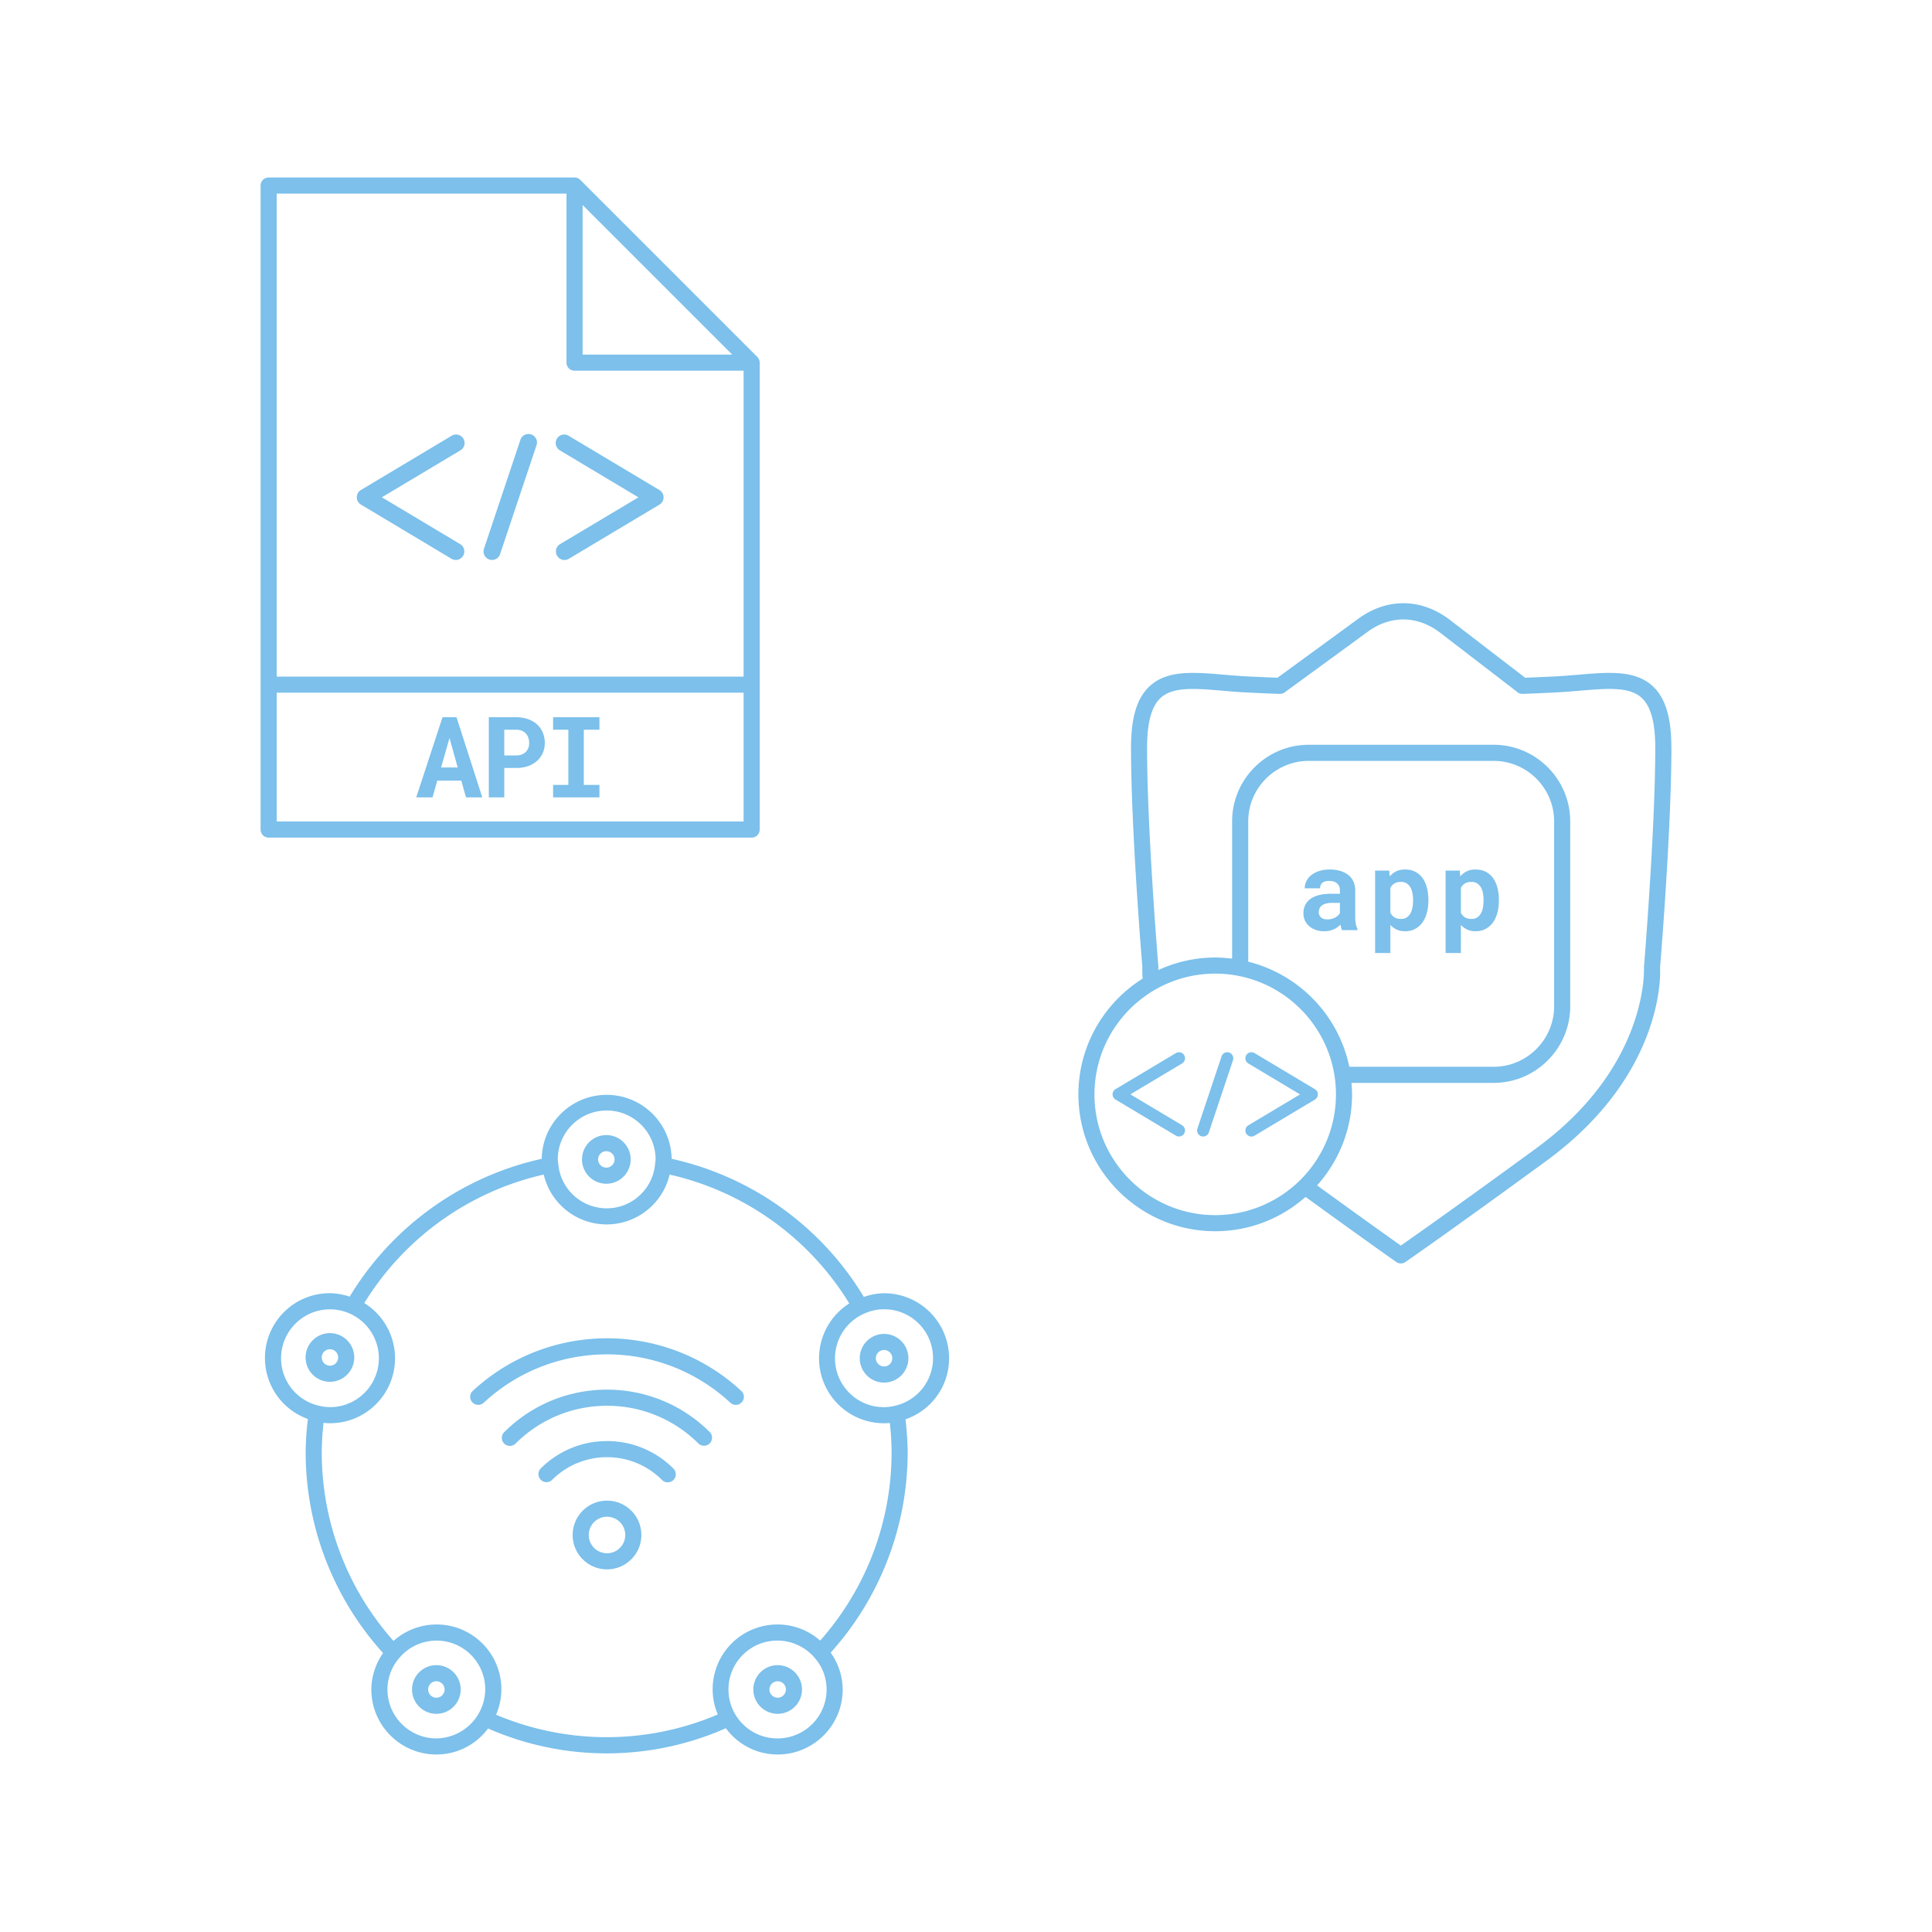 <svg viewBox="0 0 600 600" xmlns="http://www.w3.org/2000/svg"><g fill="#7cc0eb"><path d="m235.195 110.855-55-55a2.537 2.537 0 0 0-1.765-.73h-95a2.5 2.5 0 0 0-2.5 2.5v200a2.5 2.5 0 0 0 2.5 2.5h150a2.5 2.5 0 0 0 2.5-2.5v-145a2.537 2.537 0 0 0-.735-1.77ZM180.93 63.66l46.465 46.465H180.93V63.66Zm-5-3.535v52.5a2.5 2.5 0 0 0 2.5 2.5h52.5v95h-145v-150h90Zm-90 195v-40h145v40h-145Z"></path><path d="m137.43 222.74-8.165 24.885h5.06l1.47-5.195h7.47l1.45 5.195h5.06l-8-24.885h-4.345Zm-.445 15.605 2.615-9.16 2.545 9.16h-5.16ZM166.775 224.975a8.068 8.068 0 0 0-2.795-1.64 10.639 10.639 0 0 0-3.675-.595h-8.5v24.885h4.805V238.5h3.705a10.983 10.983 0 0 0 3.675-.58 8.347 8.347 0 0 0 2.795-1.62 7.01 7.01 0 0 0 1.775-2.45 7.522 7.522 0 0 0 .625-3.095 8.171 8.171 0 0 0-.625-3.26 7.009 7.009 0 0 0-1.785-2.52Zm-2.68 7.26a3.389 3.389 0 0 1-.755 1.22 3.546 3.546 0 0 1-1.255.84 4.686 4.686 0 0 1-1.78.31H156.6v-7.98h3.705a4.5 4.5 0 0 1 1.78.32c.478.203.906.506 1.255.89.341.383.598.832.755 1.32.168.523.251 1.07.245 1.62.004.497-.079.991-.245 1.46ZM171.77 226.62h4.735v17.145h-4.735v3.86h14.39v-3.86h-4.855V226.62h4.855v-3.88h-14.39v3.88zM140.2 173.525a2.646 2.646 0 1 0 2.71-4.546l-24.32-14.54 24.34-14.545a2.645 2.645 0 1 0-2.71-4.541l-28.125 16.815a2.64 2.64 0 0 0 0 4.54l28.105 16.815ZM173.03 172.625a2.644 2.644 0 0 0 3.626.917l.004-.002 28.125-16.815a2.64 2.64 0 0 0 0-4.54L176.66 135.37a2.645 2.645 0 1 0-2.709 4.54l24.32 14.545-24.34 14.525a2.655 2.655 0 0 0-.9 3.645ZM151.965 173.765a2.645 2.645 0 0 0 3.34-1.67l11.25-33.63a2.646 2.646 0 1 0-5-1.681l-11.25 33.63a2.65 2.65 0 0 0 1.66 3.35Z"></path></g><g fill="#7cc0eb"><path d="M416.795 288.859c-.115-.23-.215-.49-.295-.785s-.145-.61-.205-.94c-.265.29-.565.555-.91.805s-.72.47-1.135.66c-.415.185-.875.335-1.375.445s-1.045.16-1.62.16c-.945 0-1.815-.135-2.605-.41s-1.475-.655-2.04-1.145a5.351 5.351 0 0 1-1.34-1.755 5.193 5.193 0 0 1-.48-2.21c0-1.955.73-3.455 2.185-4.52 1.45-1.065 3.62-1.6 6.5-1.6h2.65v-1.095c0-.89-.29-1.59-.875-2.11-.575-.52-1.415-.775-2.51-.775-.965 0-1.675.21-2.12.625s-.665.97-.665 1.665H405.2c0-.785.175-1.535.52-2.235.345-.71.855-1.33 1.525-1.865.665-.535 1.48-.96 2.44-1.275s2.065-.47 3.305-.47c1.12 0 2.16.135 3.12.41s1.795.68 2.505 1.215c.71.53 1.26 1.205 1.66 2.02.395.815.595 1.76.595 2.83v7.93c0 .985.065 1.805.185 2.46a6.42 6.42 0 0 0 .545 1.67v.295h-4.805Zm-4.53-3.33c.48 0 .925-.06 1.335-.175.41-.11.78-.26 1.11-.44.33-.185.615-.39.86-.625.235-.235.425-.47.56-.715v-3.175h-2.425c-.74 0-1.37.07-1.895.21s-.95.34-1.285.6c-.33.255-.575.56-.735.925a2.887 2.887 0 0 0-.235 1.165c0 .64.225 1.17.675 1.59s1.13.635 2.04.635l-.005.005ZM443.59 279.784c0 1.345-.16 2.59-.475 3.74s-.77 2.145-1.38 2.985c-.61.835-1.365 1.495-2.265 1.975s-1.935.72-3.095.72c-.985 0-1.86-.17-2.61-.515s-1.405-.82-1.97-1.435v8.715h-4.745v-25.6h4.39l.17 1.81a6.062 6.062 0 0 1 2.015-1.59c.775-.37 1.68-.56 2.72-.56 1.17 0 2.205.225 3.105.675.905.45 1.66 1.09 2.275 1.915s1.08 1.815 1.39 2.975.475 2.435.475 3.84v.35Zm-4.755-.36c0-.775-.07-1.5-.21-2.18s-.365-1.265-.67-1.765a3.403 3.403 0 0 0-1.16-1.165c-.475-.29-1.045-.43-1.72-.43-.83 0-1.51.16-2.04.49-.525.32-.94.78-1.24 1.375v7.725c.3.575.715 1.045 1.24 1.39.53.345 1.22.52 2.08.52.67 0 1.24-.15 1.715-.45.475-.295.86-.7 1.155-1.21.295-.515.51-1.11.645-1.785s.205-1.395.205-2.16v-.355ZM465.485 279.784c0 1.345-.16 2.59-.475 3.74s-.77 2.145-1.38 2.985c-.61.835-1.365 1.495-2.265 1.975s-1.935.72-3.095.72c-.985 0-1.86-.17-2.61-.515s-1.405-.82-1.97-1.435v8.715h-4.745v-25.6h4.39l.17 1.81a6.062 6.062 0 0 1 2.015-1.59c.775-.37 1.68-.56 2.72-.56 1.17 0 2.205.225 3.105.675.905.45 1.66 1.09 2.275 1.915s1.08 1.815 1.39 2.975.475 2.435.475 3.84v.35Zm-4.755-.36c0-.775-.07-1.5-.21-2.18s-.365-1.265-.67-1.765a3.403 3.403 0 0 0-1.16-1.165c-.475-.29-1.045-.43-1.72-.43-.83 0-1.51.16-2.04.49-.525.32-.94.78-1.24 1.375v7.725c.3.575.715 1.045 1.24 1.39.53.345 1.22.52 2.08.52.67 0 1.24-.15 1.715-.45.475-.295.86-.7 1.155-1.21.295-.515.51-1.11.645-1.785s.205-1.395.205-2.16v-.355Z"></path><path d="M519.06 232.234c0-9.425-1.85-15.52-5.83-19.175-5.455-5.01-13.625-4.315-23.075-3.52-2.39.2-4.885.41-7.45.54-3.03.145-6.055.28-9.065.39l-23.31-17.915c-8.865-6.805-19.5-6.96-28.465-.425l-25.12 18.345a812.028 812.028 0 0 1-9.135-.395c-2.57-.13-5.065-.34-7.45-.54-9.475-.805-17.63-1.49-23.08 3.525-3.98 3.655-5.83 9.745-5.83 19.17 0 25.78 3.49 67.89 3.52 67.94 0 .07-.075 1.46.08 3.745-11.955 7.53-19.94 20.81-19.94 35.95 0 23.435 19.065 42.5 42.5 42.5 10.75 0 20.555-4.045 28.045-10.655 19.9 14.435 28.07 20.145 28.15 20.205a2.496 2.496 0 0 0 2.84.015c.12-.085 12.535-8.595 43.645-31.3 37.23-27.185 35.545-59.115 35.455-60.09.035-.425 3.525-42.535 3.525-68.315l-.01.005ZM339.9 339.869c0-20.68 16.82-37.5 37.5-37.5 2.57 0 5.08.26 7.505.755l.075.015c17.055 3.515 29.915 18.645 29.915 36.73 0 20.68-16.82 37.5-37.5 37.5s-37.5-16.82-37.5-37.5h.005Zm47.75-41.2v-43.57c0-10.365 8.435-18.8 18.8-18.8h57.4c10.365 0 18.8 8.435 18.8 18.8v57.395c0 10.365-8.435 18.805-18.8 18.805h-44.82c-3.29-16.005-15.62-28.705-31.385-32.635l.005.005Zm89.48 57.92c-25.165 18.375-38.055 27.42-42.095 30.23-3.04-2.15-11.23-7.97-26-18.68 6.73-7.52 10.86-17.415 10.86-28.275 0-1.205-.08-2.385-.18-3.565h44.13c13.125 0 23.8-10.68 23.8-23.805v-57.395c0-13.125-10.675-23.8-23.8-23.8h-57.4c-13.125 0-23.8 10.675-23.8 23.8v42.625c-1.725-.215-3.47-.36-5.25-.36-6.305 0-12.275 1.42-17.665 3.895 0-.565.01-.98.01-1.135-.035-.42-3.505-42.325-3.505-67.895 0-7.815 1.375-12.885 4.215-15.495 3.84-3.52 10.64-2.95 19.27-2.22 2.445.21 5 .425 7.63.55 3.36.165 6.72.31 10.06.435.63-.015 1.115-.15 1.565-.48l25.825-18.855c7.07-5.17 15.48-5.03 22.47.345l23.74 18.245c.48.485 1.075.745 1.865.735 3.345-.12 6.7-.27 10.065-.435 2.63-.125 5.185-.34 7.63-.55 8.635-.72 15.44-1.295 19.27 2.22 2.835 2.605 4.215 7.675 4.215 15.495 0 25.57-3.47 67.475-3.51 68.265.02.305 1.475 30.625-33.42 56.095l.005.01Z"></path><path d="M367.76 327.694c-.53-.89-1.68-1.165-2.575-.65l-18.75 11.21c-.565.34-.915.95-.915 1.61s.345 1.27.915 1.61l18.75 11.21a1.87 1.87 0 0 0 2.57-.65c.525-.89.24-2.04-.65-2.575l-16.06-9.6 16.06-9.6a1.884 1.884 0 0 0 .65-2.575l.005.01ZM409.275 339.869c0-.66-.345-1.27-.915-1.61l-18.75-11.21a1.888 1.888 0 0 0-2.575.65c-.525.89-.24 2.04.65 2.575l16.06 9.6-16.06 9.6a1.884 1.884 0 0 0-.65 2.575c.35.585.975.915 1.61.915.325 0 .66-.09.96-.265l18.75-11.21c.565-.34.915-.95.915-1.61l.005-.01ZM381.745 326.879c-1.01-.34-2.045.2-2.375 1.18l-7.5 22.42a1.881 1.881 0 0 0 1.775 2.475c.785 0 1.515-.495 1.775-1.28l7.5-22.42c.325-.98-.2-2.045-1.18-2.375h.005Z"></path></g><g fill="#7cc0eb"><path d="M188.308 367.62a7.554 7.554 0 0 0 7.55-7.56 7.554 7.554 0 0 0-7.56-7.55 7.555 7.555 0 1 0 .01 15.11Zm0-10.11a2.555 2.555 0 1 1-.01 5.11 2.555 2.555 0 0 1 .01-5.11ZM110.018 421.575c0-4.173-3.382-7.555-7.555-7.555s-7.555 3.382-7.555 7.555a7.554 7.554 0 0 0 7.555 7.555 7.566 7.566 0 0 0 7.555-7.555Zm-10.11 0a2.555 2.555 0 1 1 2.555 2.555 2.565 2.565 0 0 1-2.54-2.555h-.015ZM241.518 517.13c-4.173-.003-7.557 3.377-7.56 7.55s3.377 7.557 7.55 7.56 7.557-3.377 7.56-7.55v-.005a7.565 7.565 0 0 0-7.55-7.555Zm0 10.11a2.555 2.555 0 1 1 2.55-2.56v.005a2.56 2.56 0 0 1-2.55 2.555ZM274.558 414.26c-4.173 0-7.555 3.382-7.555 7.555s3.382 7.555 7.555 7.555a7.555 7.555 0 0 0 7.555-7.555 7.566 7.566 0 0 0-7.555-7.555Zm0 10.105a2.555 2.555 0 1 1 2.555-2.555v.005a2.555 2.555 0 0 1-2.55 2.56h-.005v-.01ZM135.518 517.13c-4.173 0-7.555 3.382-7.555 7.555s3.382 7.555 7.555 7.555a7.554 7.554 0 1 0 0-15.11Zm0 10.11a2.555 2.555 0 1 1 0-5.11 2.555 2.555 0 0 1 0 5.11Z"></path><path d="M294.748 421.815c-.011-11.146-9.044-20.179-20.19-20.19-2.14.039-4.26.428-6.275 1.15a93.256 93.256 0 0 0-59.7-42.9c-.175-11.141-9.349-20.03-20.49-19.855-10.894.171-19.684 8.961-19.855 19.855a93.306 93.306 0 0 0-59.65 42.815 19.798 19.798 0 0 0-6.11-1.075c-11.112-.042-20.154 8.933-20.195 20.045a20.118 20.118 0 0 0 13.345 19.02 89.635 89.635 0 0 0-.7 10.355 93 93 0 0 0 24.04 62.34 19.999 19.999 0 0 0-3.645 11.31c.014 11.147 9.048 20.179 20.195 20.19a19.93 19.93 0 0 0 16.05-8.08 91.631 91.631 0 0 0 73.855-.08 19.916 19.916 0 0 0 16.095 8.16c11.145-.014 20.176-9.045 20.19-20.19a19.961 19.961 0 0 0-3.735-11.445 93.044 93.044 0 0 0 23.91-62.195 90.565 90.565 0 0 0-.685-10.265 20.002 20.002 0 0 0 13.55-18.965Zm-106.335-76.94c8.385.011 15.179 6.805 15.19 15.19a5.362 5.362 0 0 1-.085.81l-.08.66c-.758 8.299-8.1 14.413-16.399 13.656a15.09 15.09 0 0 1-13.656-13.656l-.085-.66a6.294 6.294 0 0 1-.08-.81c.011-8.387 6.808-15.182 15.195-15.19Zm-101.125 76.94c.011-8.385 6.805-15.179 15.19-15.19 2.117 0 4.21.449 6.14 1.32 7.666 3.388 11.134 12.348 7.746 20.014A15.176 15.176 0 0 1 102.468 437a14.897 14.897 0 0 1-3.565-.475 15.12 15.12 0 0 1-11.615-14.71Zm48.23 118.06c-8.385-.011-15.179-6.805-15.19-15.19a14.954 14.954 0 0 1 3.69-9.81c5.386-6.382 14.925-7.189 21.307-1.804a15.119 15.119 0 0 1 5.368 11.629c-.102 8.338-6.837 15.073-15.175 15.175Zm106 0c-8.389.053-15.232-6.705-15.285-15.094s6.705-15.232 15.094-15.285a15.191 15.191 0 0 1 11.586 5.254 14.92 14.92 0 0 1 3.795 9.925c-.006 8.389-6.801 15.189-15.19 15.2Zm13.19-30.38c-8.349-7.329-21.058-6.502-28.387 1.847a20.116 20.116 0 0 0-4.998 13.343 19.496 19.496 0 0 0 1.605 7.755 88.002 88.002 0 0 1-68.865.08 19.89 19.89 0 0 0 1.64-7.835c.039-11.109-8.936-20.146-20.045-20.185a20.117 20.117 0 0 0-13.455 5.1 88 88 0 0 1-22.275-58.555c.013-3.065.198-6.126.555-9.17.664.079 1.332.119 2 .12 11.14.014 20.181-9.005 20.196-20.144a20.17 20.17 0 0 0-9.546-17.171 88.414 88.414 0 0 1 55.725-39.91c2.543 10.797 13.358 17.488 24.155 14.945a20.085 20.085 0 0 0 14.945-14.945 88.39 88.39 0 0 1 55.8 40.025c-9.414 5.951-12.221 18.406-6.27 27.82a20.162 20.162 0 0 0 17.07 9.39c.58 0 1.175-.03 1.78-.09.354 3.031.538 6.079.55 9.13a88.077 88.077 0 0 1-22.175 58.45h-.005Zm23.235-72.905c-1.11.262-2.245.401-3.385.415-8.375.041-15.198-6.715-15.24-15.09-.03-6 3.481-11.453 8.955-13.91a14.967 14.967 0 0 1 6.285-1.4c8.378-.021 15.187 6.754 15.208 15.132a15.17 15.17 0 0 1-11.818 14.833l-.005.02Z"></path><path d="M188.518 466.04c-5.893-.003-10.672 4.772-10.675 10.665s4.772 10.672 10.665 10.675 10.672-4.772 10.675-10.665v-.005c.003-5.89-4.77-10.667-10.66-10.67h-.005Zm0 16.335a5.67 5.67 0 1 1 5.665-5.675v.01a5.67 5.67 0 0 1-5.665 5.665ZM188.518 447.54a28.998 28.998 0 0 0-20.625 8.545 2.503 2.503 0 0 0 3.54 3.536c9.43-9.436 24.725-9.44 34.16-.01l.01.01a2.5 2.5 0 1 0 3.54-3.536 28.998 28.998 0 0 0-20.625-8.545Z"></path><path d="M156.583 444.77a2.5 2.5 0 1 0 3.536 3.54c15.698-15.654 41.102-15.654 56.8 0a2.503 2.503 0 0 0 3.536-3.54c-17.65-17.606-46.22-17.606-63.87 0Z"></path><path d="M146.813 431.965a2.5 2.5 0 1 0 3.41 3.66c21.605-20.021 54.985-20.021 76.59 0a2.5 2.5 0 1 0 3.41-3.66c-23.532-21.795-59.878-21.795-83.41 0Z"></path></g></svg>